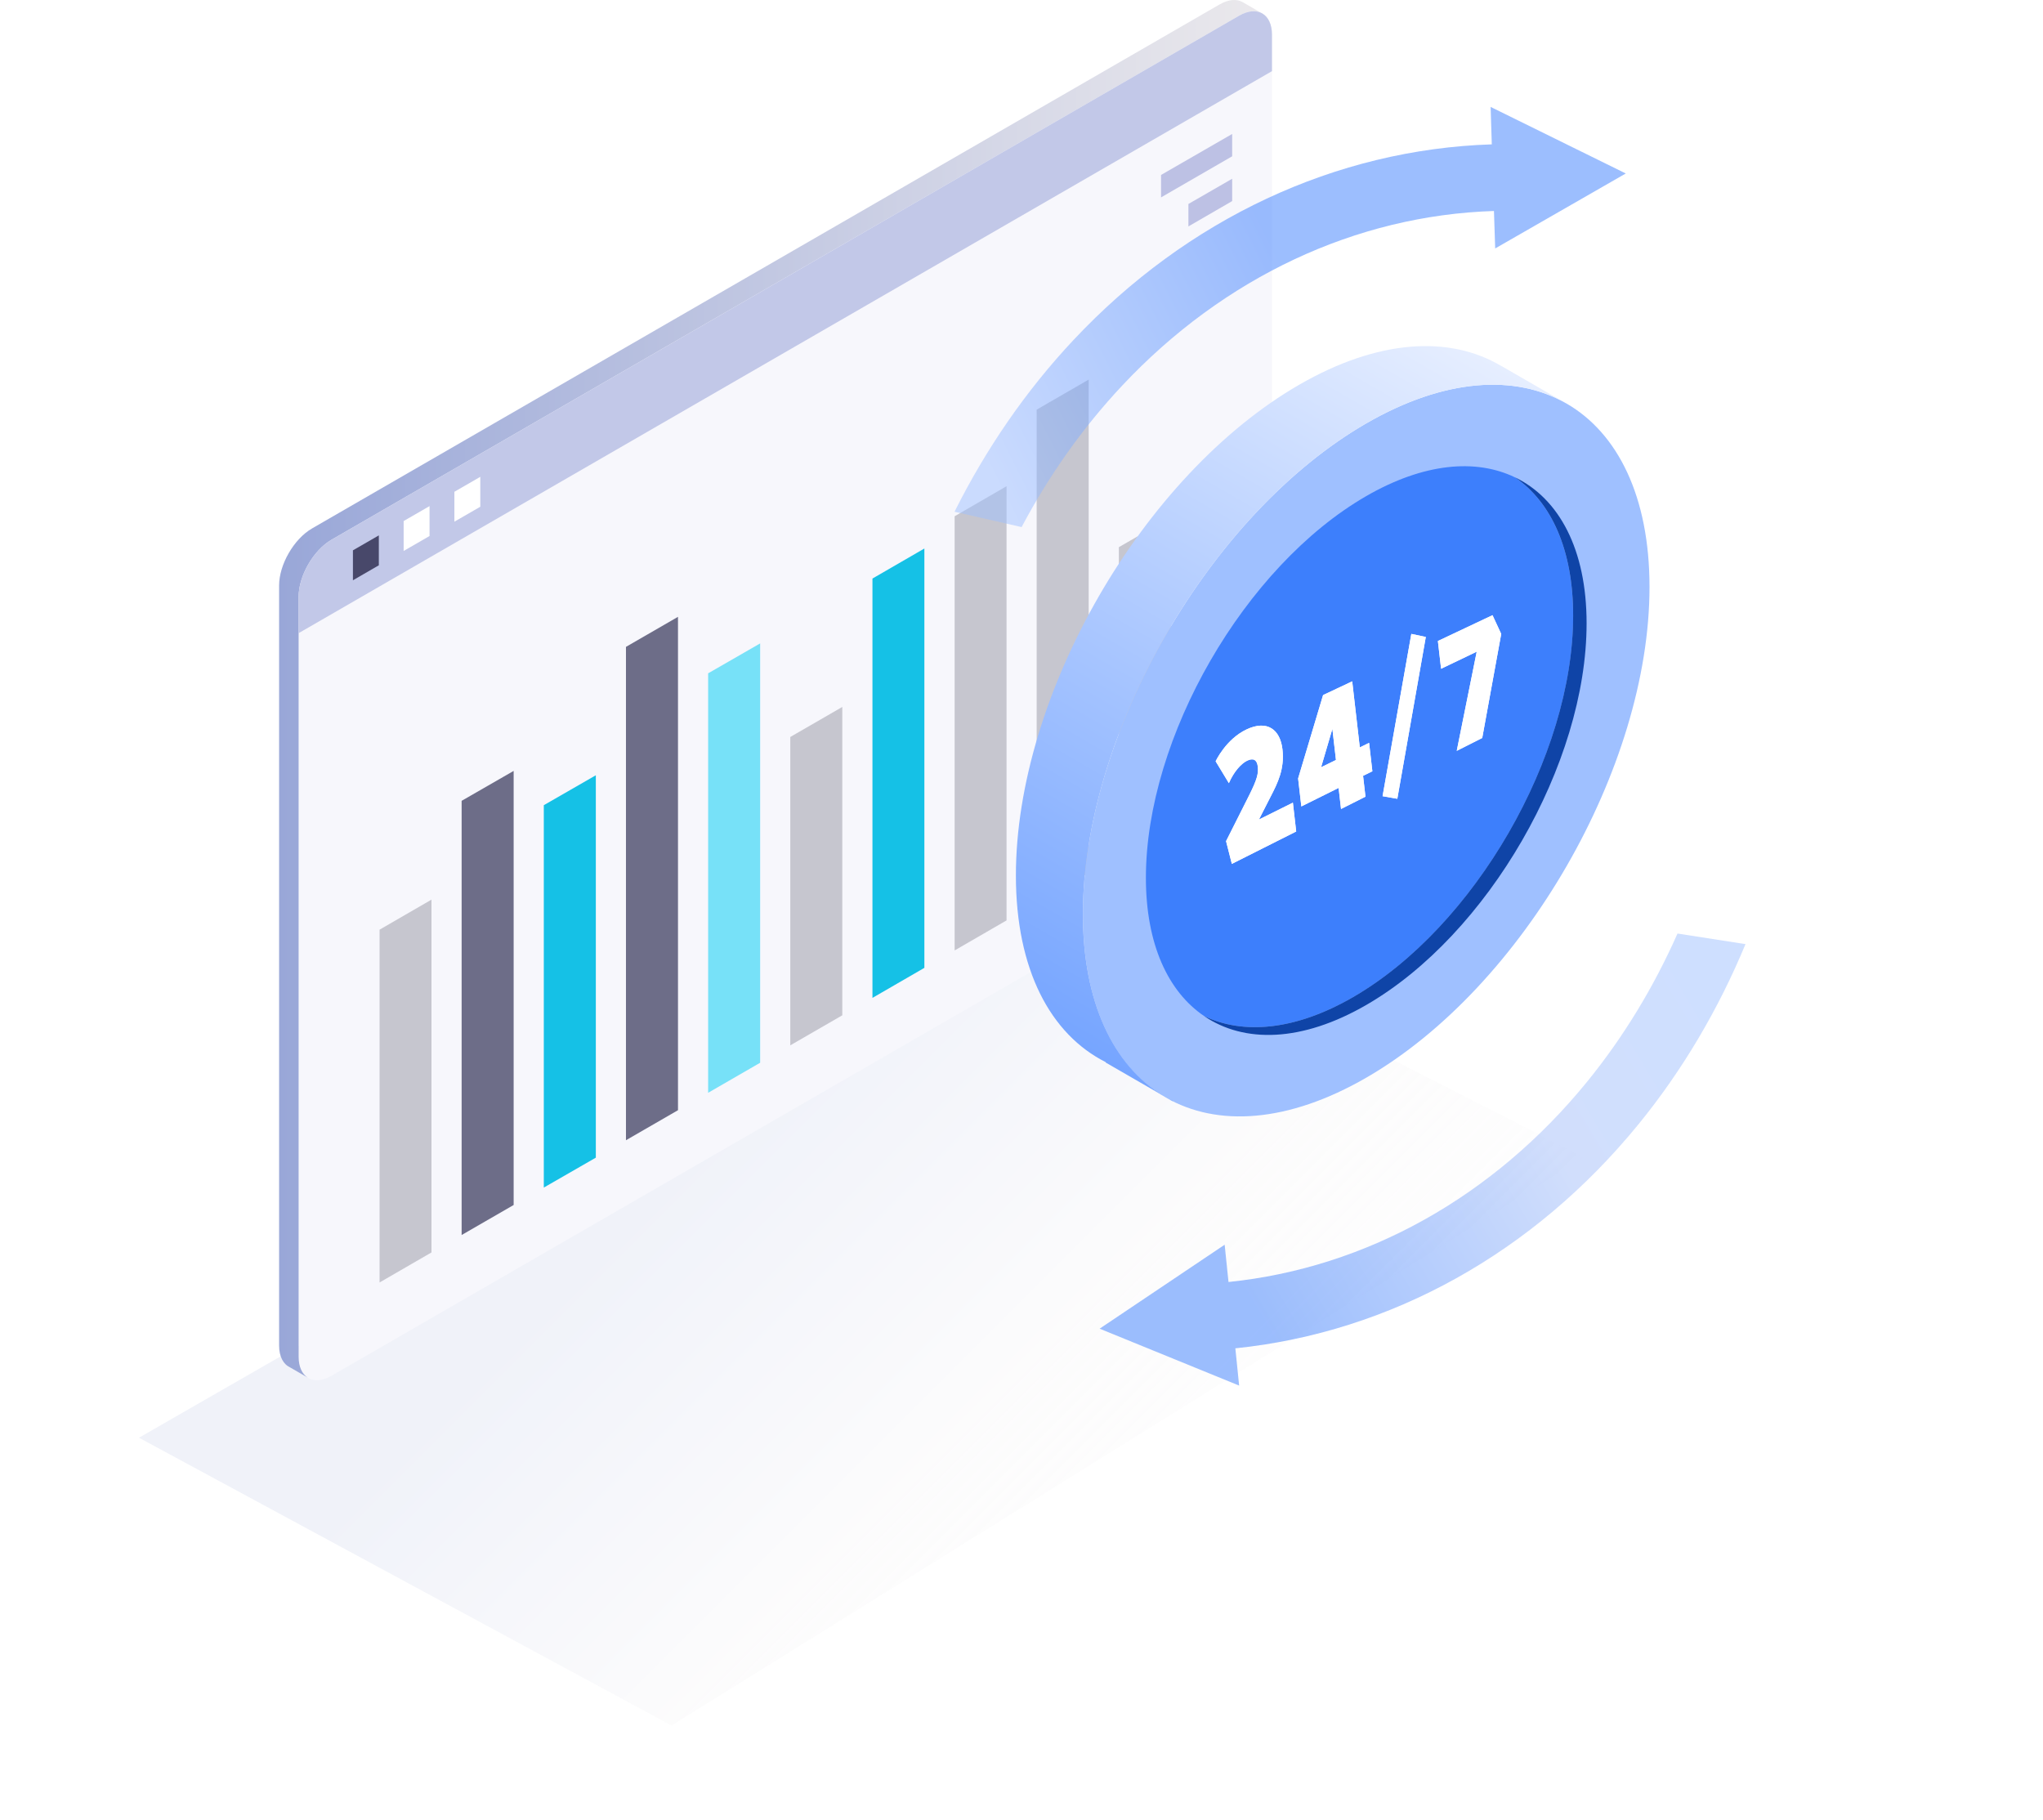 <svg width="183" height="163" viewBox="0 0 183 163" fill="none" xmlns="http://www.w3.org/2000/svg">
<g opacity="0.15" filter="url(#filter0_f_226_14324)">
<path d="M12.448 128.776L60.153 154.557L141.907 103.671L96.5 80.5L12.448 128.776Z" fill="url(#paint0_linear_226_14324)"/>
</g>
<path d="M26.747 121.525C26.747 123.397 28.072 124.162 29.693 123.228L110.991 76.291C112.612 75.355 113.937 73.058 113.937 71.186V3.111C113.937 1.239 112.612 0.471 110.991 1.407L29.696 48.345C28.075 49.281 26.749 51.578 26.749 53.45V121.525H26.747Z" fill="#F7F7FC"/>
<path d="M27.947 47.334L109.242 0.399C110.044 -0.065 110.774 -0.11 111.308 0.19H111.316C111.316 0.19 111.327 0.2 111.332 0.204L113.056 1.199C112.524 0.901 111.794 0.946 110.992 1.408L29.697 48.345C28.076 49.281 26.75 51.578 26.75 53.45V121.525C26.75 122.421 27.055 123.059 27.55 123.383L25.981 122.475C25.38 122.196 25 121.513 25 120.514V52.441C25 50.569 26.326 48.272 27.947 47.336V47.334Z" fill="url(#paint1_linear_226_14324)"/>
<path d="M29.696 48.345L110.991 1.407C112.612 0.471 113.937 1.239 113.937 3.111V6.372L26.747 56.713V53.45C26.747 51.578 28.072 49.281 29.693 48.345H29.696Z" fill="#C2C8E8"/>
<path d="M43.023 42.709L40.701 44.048V46.727L43.023 45.388V42.709Z" fill="white"/>
<path d="M38.476 45.331L36.156 46.67V49.349L38.476 48.01V45.331Z" fill="white"/>
<path d="M33.934 47.954L31.613 49.293V51.975L33.934 50.633V47.954Z" fill="#48486A"/>
<path d="M38.65 112.18L34 114.87V83.27L38.65 80.58V112.18Z" fill="#C6C6CF"/>
<path d="M46.01 107.93L41.35 110.62V71.73L46.01 69.05V107.93Z" fill="#6D6D88"/>
<path d="M53.371 103.69L48.711 106.37V72.12L53.371 69.44V103.69Z" fill="#15C1E6"/>
<path d="M60.73 99.44L56.07 102.13V57.94L60.73 55.25V99.44Z" fill="#6D6D88"/>
<path d="M68.09 95.19L63.43 97.88V60.31L68.09 57.63V95.19Z" fill="#77E1F8"/>
<path d="M75.449 90.94L70.789 93.63V66.01L75.449 63.32V90.94Z" fill="#C6C6CF"/>
<path d="M82.8 86.69L78.15 89.38V51.82L82.8 49.13V86.69Z" fill="#15C1E6"/>
<path d="M90.16 82.44L85.51 85.13V46.24L90.16 43.55V82.44Z" fill="#C6C6CF"/>
<path d="M97.519 78.19L92.859 80.88V36.69L97.519 34V78.19Z" fill="#C6C6CF"/>
<path d="M104.881 73.95L100.221 76.64V49.01L104.881 46.32V73.95Z" fill="#C6C6CF"/>
<path d="M104 17.68L110.37 14V12L104 15.67V17.68Z" fill="#BDC1E4"/>
<path d="M106.451 20.28L110.371 18.01V16.01L106.451 18.27V20.28Z" fill="#BDC1E4"/>
<path d="M97 81.878C97 65.692 108.361 46.018 122.377 37.922C136.393 29.832 147.754 36.39 147.754 52.576C147.754 68.761 136.393 88.442 122.377 96.531C108.361 104.621 97 98.063 97 81.878Z" fill="#9FC0FF"/>
<path d="M134.425 32.755C129.824 30.034 123.44 30.383 116.375 34.461C102.359 42.551 90.998 62.231 90.998 78.417C90.998 86.861 94.105 92.65 99.055 95.142L99.039 95.169L104.185 98.14C99.748 95.425 97 89.821 97 81.884C97 65.693 108.361 46.018 122.377 37.923C129.377 33.883 135.717 33.496 140.307 36.14L134.43 32.749H134.425V32.755ZM140.334 36.162C140.367 36.178 140.394 36.205 140.427 36.227L140.329 36.162H140.334ZM105.041 98.631L105.058 98.604C104.943 98.544 104.818 98.5 104.703 98.44L105.041 98.631Z" fill="url(#paint2_linear_226_14324)"/>
<path d="M140.912 55.138C140.912 49.202 138.928 44.955 135.706 42.758C132.195 41.062 127.523 41.466 122.377 44.437C111.48 50.728 102.643 66.036 102.643 78.624C102.643 84.566 104.627 88.812 107.854 91.004C111.365 92.699 116.037 92.296 121.183 89.325C132.081 83.034 140.918 67.726 140.918 55.138H140.912Z" fill="#3D7FFC"/>
<path d="M135.707 42.758C138.929 44.955 140.913 49.196 140.913 55.138C140.913 67.726 132.076 83.034 121.179 89.325C116.032 92.296 111.36 92.699 107.85 91.004C111.459 93.462 116.621 93.343 122.378 90.017C133.281 83.726 142.118 68.418 142.118 55.831C142.118 49.185 139.637 44.655 135.712 42.758H135.707Z" fill="#0F44A7"/>
<path d="M126.419 56.778L127.715 57.054L125.164 71.546L123.843 71.314L126.419 56.778ZM116.106 74.479L115.809 71.894L112.767 73.406L113.766 71.451L113.832 71.322C114.435 70.15 115.078 68.883 114.875 67.116C114.672 65.35 113.518 64.461 111.666 65.331C109.796 66.214 108.89 68.189 108.89 68.189L110.076 70.146C110.524 69.114 111.17 68.402 111.706 68.138C112.242 67.874 112.594 68.036 112.665 68.655C112.737 69.274 112.606 69.805 111.899 71.221L109.824 75.343L110.341 77.377L116.096 74.48L116.106 74.479ZM122.928 69.073L122.636 66.537L121.804 66.947L121.123 61.028L118.514 62.258L116.278 69.726L116.566 72.231L119.905 70.573L120.122 72.46L122.311 71.358L122.096 69.492L122.929 69.083L122.928 69.073ZM119.668 68.072L118.336 68.721L119.347 65.287L119.668 68.072ZM134.47 56.783L133.69 55.102L128.798 57.414L129.084 59.9L132.276 58.37L130.486 67.253L132.77 66.1L134.47 56.783Z" fill="white"/>
<path d="M126.419 56.778L127.715 57.054L125.164 71.546L123.843 71.314L126.419 56.778ZM116.106 74.479L115.809 71.894L112.767 73.406L113.766 71.451L113.832 71.322C114.435 70.15 115.078 68.883 114.875 67.116C114.672 65.35 113.518 64.461 111.666 65.331C109.796 66.214 108.89 68.189 108.89 68.189L110.076 70.146C110.524 69.114 111.17 68.402 111.706 68.138C112.242 67.874 112.594 68.036 112.665 68.655C112.737 69.274 112.606 69.805 111.899 71.221L109.824 75.343L110.341 77.377L116.096 74.48L116.106 74.479ZM122.928 69.073L122.636 66.537L121.804 66.947L121.123 61.028L118.514 62.258L116.278 69.726L116.566 72.231L119.905 70.573L120.122 72.46L122.311 71.358L122.096 69.492L122.929 69.083L122.928 69.073ZM119.668 68.072L118.336 68.721L119.347 65.287L119.668 68.072ZM134.47 56.783L133.69 55.102L128.798 57.414L129.084 59.9L132.276 58.37L130.486 67.253L132.77 66.1L134.47 56.783Z" fill="white"/>
<path opacity="0.51" d="M145.628 15.538L133.521 9.576L133.626 12.93C119.643 13.379 106.338 19.603 96.159 30.452C91.904 34.985 88.329 40.18 85.5 45.837L91.51 47.21C93.969 42.573 96.985 38.304 100.517 34.539C109.607 24.85 121.432 19.294 133.82 18.898L133.93 22.254L145.628 15.538Z" fill="url(#paint3_linear_226_14324)"/>
<path opacity="0.51" d="M98.499 119.009L110.995 124.106L110.655 120.768C124.572 119.339 137.408 112.196 146.8 100.659C150.726 95.838 153.927 90.405 156.352 84.564L150.261 83.616C148.134 88.414 145.424 92.884 142.165 96.888C133.778 107.191 122.372 113.564 110.042 114.828L109.697 111.489L98.499 119.009Z" fill="url(#paint4_linear_226_14324)"/>
<defs>
<filter id="filter0_f_226_14324" x="5.199" y="73.251" width="143.956" height="88.554" filterUnits="userSpaceOnUse" color-interpolation-filters="sRGB">
<feFlood flood-opacity="0" result="BackgroundImageFix"/>
<feBlend mode="normal" in="SourceGraphic" in2="BackgroundImageFix" result="shape"/>
<feGaussianBlur stdDeviation="3.624" result="effect1_foregroundBlur_226_14324"/>
</filter>
<linearGradient id="paint0_linear_226_14324" x1="121.956" y1="145.701" x2="69.708" y2="93.452" gradientUnits="userSpaceOnUse">
<stop stop-color="#EBE9EC" stop-opacity="0"/>
<stop offset="0.51" stop-color="#EBE9EC"/>
<stop offset="0.985" stop-color="#99A7D8"/>
</linearGradient>
<linearGradient id="paint1_linear_226_14324" x1="25" y1="61.756" x2="113.056" y2="61.756" gradientUnits="userSpaceOnUse">
<stop stop-color="#99A7D8"/>
<stop offset="1" stop-color="#EBE9EC"/>
</linearGradient>
<linearGradient id="paint2_linear_226_14324" x1="92.77" y1="91.549" x2="128.646" y2="29.407" gradientUnits="userSpaceOnUse">
<stop stop-color="#76A5FF"/>
<stop offset="1" stop-color="#E6EEFF"/>
</linearGradient>
<linearGradient id="paint3_linear_226_14324" x1="145.482" y1="10.828" x2="87.515" y2="40.033" gradientUnits="userSpaceOnUse">
<stop stop-color="#3D7FFC"/>
<stop offset="0.51" stop-color="#3D7FFC"/>
<stop offset="1" stop-color="#9FC0FF"/>
</linearGradient>
<linearGradient id="paint4_linear_226_14324" x1="98.976" y1="123.697" x2="154.75" y2="90.495" gradientUnits="userSpaceOnUse">
<stop offset="0.229" stop-color="#3D7FFC"/>
<stop offset="0.7" stop-color="#A5BFF9"/>
<stop offset="1" stop-color="#9FC0FF"/>
</linearGradient>
</defs>
</svg>
